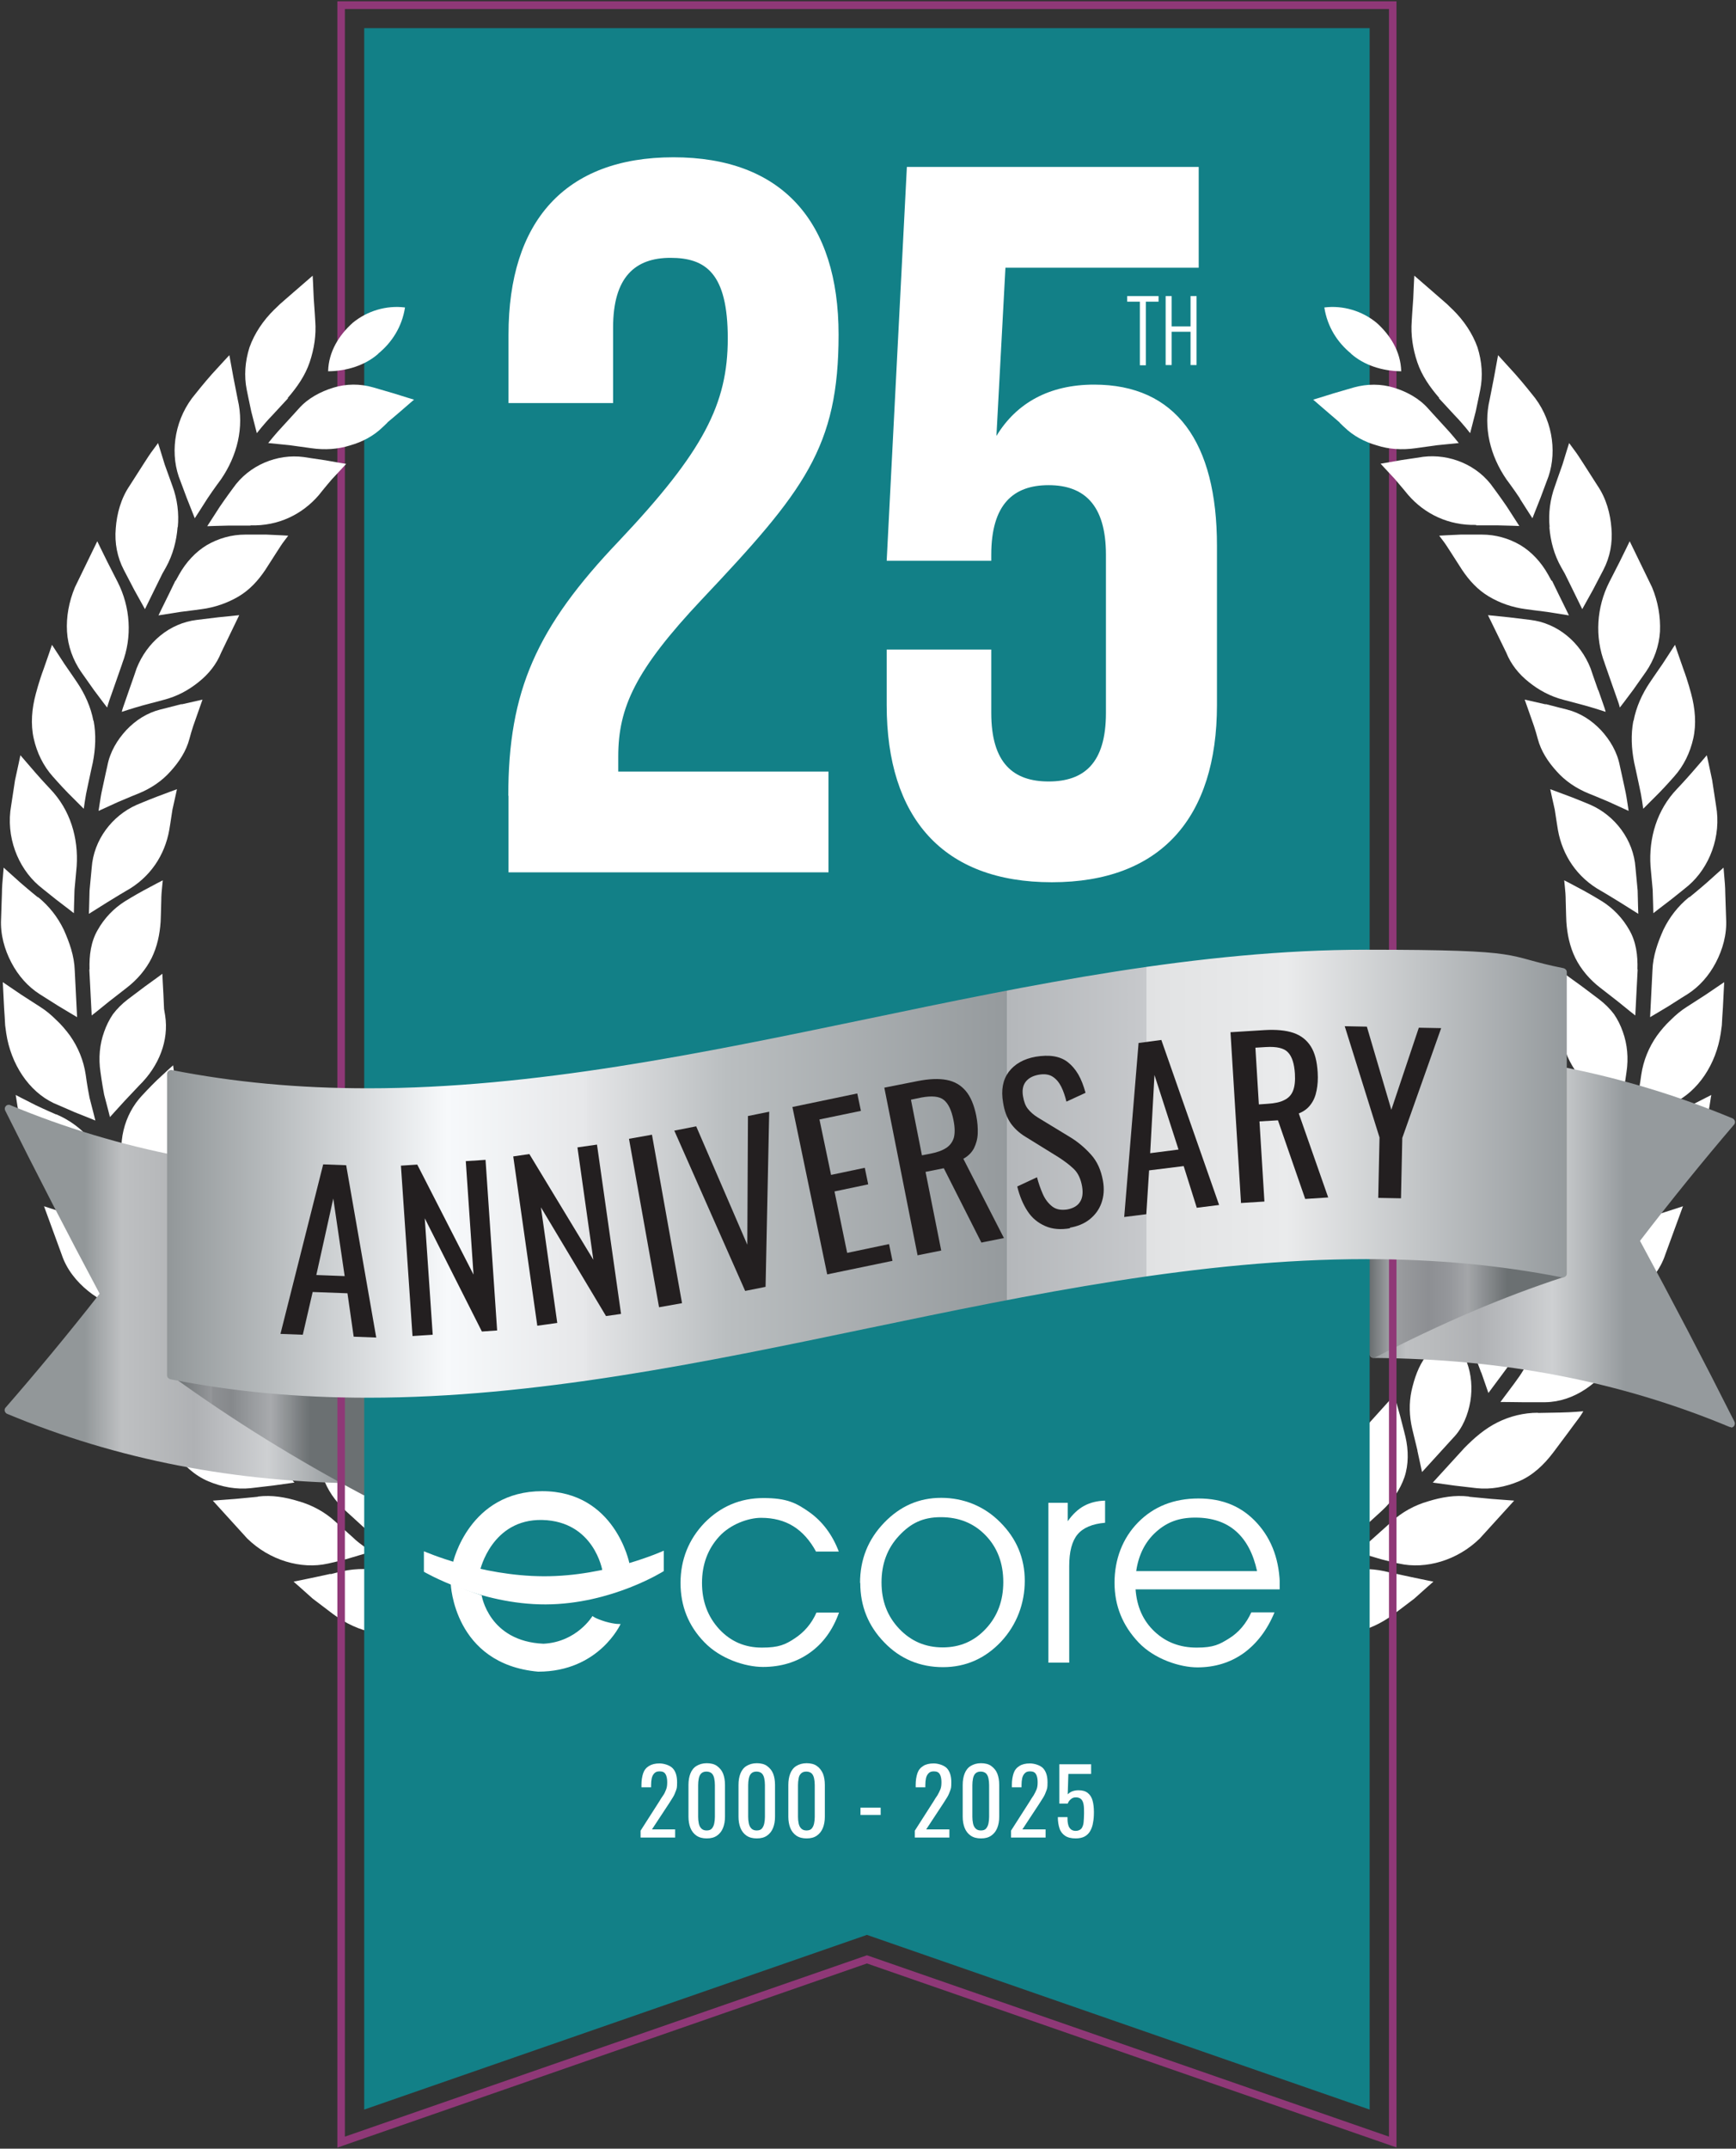 <svg viewBox="0 0 808.4 1000" xmlns="http://www.w3.org/2000/svg" xmlns:xlink="http://www.w3.org/1999/xlink"><rect x="0" y="0" width="808.4" height="1000" fill="#333333" stroke="none"/><linearGradient id="a"><stop offset="0" stop-color="#929799"/><stop offset=".1" stop-color="#bec0c2"/><stop offset=".2" stop-color="#b7b9bb"/><stop offset=".3" stop-color="#afb1b4"/><stop offset=".4" stop-color="#bec0c3"/><stop offset=".5" stop-color="#ced0d2"/><stop offset=".7" stop-color="#959a9d"/></linearGradient><linearGradient id="b" gradientTransform="matrix(1 0 0 -1 0 1002)" gradientUnits="userSpaceOnUse" x1="39.4" x2="209.5" xlink:href="#a" y1="399.7" y2="399.7"/><linearGradient id="c" gradientTransform="matrix(1 0 0 -1 0 1002)" gradientUnits="userSpaceOnUse" x1="637.8" x2="807.9" xlink:href="#a" y1="425.9" y2="425.9"/><linearGradient id="d" gradientTransform="matrix(1 0 0 -1 0 1002)" gradientUnits="userSpaceOnUse" x1="637.8" x2="729.2" y1="394.8" y2="394.8"><stop offset="0" stop-color="#696e70"/><stop offset=".1" stop-color="#9ea0a3"/><stop offset=".2" stop-color="#95979a"/><stop offset=".3" stop-color="#8d8f93"/><stop offset=".4" stop-color="#94969a"/><stop offset=".5" stop-color="#a4a6a9"/><stop offset=".7" stop-color="#6b7072"/></linearGradient><linearGradient id="e" gradientTransform="matrix(1 0 0 -1 0 1002)" gradientUnits="userSpaceOnUse" x1="80.4" x2="171.7" y1="335.1" y2="335.1"><stop offset="0" stop-color="#696e70"/><stop offset=".2" stop-color="#95979a"/><stop offset=".2" stop-color="#8e9093"/><stop offset=".3" stop-color="#86898c"/><stop offset=".4" stop-color="#989b9e"/><stop offset=".5" stop-color="#a8aaad"/><stop offset=".7" stop-color="#6b7072"/></linearGradient><linearGradient id="f" gradientTransform="matrix(1 0 0 -1 0 1002)" gradientUnits="userSpaceOnUse" x1="77.9" x2="729.5" y1="455.7" y2="455.7"><stop offset="0" stop-color="#929799"/><stop offset=".2" stop-color="#f7f9fb"/><stop offset=".3" stop-color="#e6e7e9"/><stop offset=".3" stop-color="#e4e5e7"/><stop offset=".4" stop-color="#babec0"/><stop offset=".6" stop-color="#959a9d"/><stop offset=".6" stop-color="#b4b7ba"/><stop offset=".7" stop-color="#c7c9cc"/><stop offset=".7" stop-color="#d1d3d5"/><stop offset=".7" stop-color="#e1e2e3"/><stop offset=".8" stop-color="#eaebec"/><stop offset="1" stop-color="#959a9d"/></linearGradient><clipPath id="g"><path d="m197.4 694h398.5v83.8h-398.5z"/></clipPath><clipPath id="h"><path d="m197.4 694h398.5v83.8h-398.5z"/></clipPath><g fill="#fff"><path d="m41.7 414.5c.5-5.3 1-10.6 1-10.6.9-13.1 9.6-24.3 20.9-29.3 0 0 4.7-2 9.4-3.8s9.4-3.5 9.4-3.5-1 4.7-2.1 9.5c-.7 4.8-1.5 9.6-1.5 9.6-2.1 11.6-8.8 22-20.2 28.3 0 0-4.3 2.5-8.6 5.2s-8.6 5.4-8.6 5.4.2-5.3.3-10.7z"/><path d="m41.7 451.2c-.2-6.5.6-12.9 3.8-18.4 3.1-5.5 7.5-10.1 12.8-13.4 0 0 4.2-2.6 8.6-5s8.9-4.7 8.9-4.7-.1 1.2-.3 3-.4 4.2-.4 6.6c-.1 4.9-.3 9.7-.3 9.7-.4 5.9-1.6 11.6-4.2 16.9-2.6 5.2-6.6 10-11.7 13.9 0 0-4 3.1-8.1 6.3-4 3.3-8.1 6.5-8.1 6.5l-1.1-21.4z"/><path d="m48.5 509.5c-1-5.2-1.7-10.5-1.7-10.5-1-6.5-.4-13 1.7-18.8 1-2.9 2.4-5.7 4.1-8.2 1.9-2.5 4.2-4.8 6.8-6.8 0 0 4.1-3.1 8.1-6.1 4.1-2.9 8.1-5.9 8.1-5.9s.2 4.8.5 9.7c.1 2.4.2 4.8.3 6.7.3 1.8.5 3 .5 3 1.8 11.6-2.8 23.5-12.1 32.6 0 0-3.4 3.6-6.8 7.2-3.4 3.7-6.8 7.5-6.8 7.5s-1.3-5.2-2.7-10.4z"/><path d="m82.7 245.3c-.5 6.5-2.2 12.9-5.4 18.7 0 0-.7 1.2-1.7 3-.9 1.8-2.1 4.3-3.3 6.7-2.4 4.9-4.8 9.8-4.8 9.8s-2.5-4.5-5-9c-2.4-4.6-4.8-9.2-4.8-9.2-3.1-5.9-4.4-12.6-3.8-19.4.5-6.8 2.4-13.9 6.5-19.9 0 0 3.2-5 6.4-10 1.6-2.5 3.2-5 4.6-6.8 1.3-1.8 2.2-3 2.2-3s1.6 5 3.1 10c1.8 5 3.6 10 3.6 10 2.3 6.2 3.1 12.8 2.5 19.1z"/><path d="m57 308.6-3.6 10.3c-.9 2.6-1.8 5.1-2.5 7.1s-1 3.3-1 3.3-3.2-4.1-6.2-8.2c-3-4.2-6-8.5-6-8.5-3.7-5.4-6.1-11.9-6.5-18.7s.9-13.9 3.7-20.6l10.4-21.4s2.3 4.8 4.7 9.6c2.4 4.7 4.8 9.4 4.8 9.4 5.9 11.6 6.9 25.5 2.1 37.9z"/><path d="m43.6 335.5c1.2 6.4.9 12.9-.4 19.5 0 0-1.2 5.3-2.3 10.6-.6 2.6-1.1 5.3-1.4 7.4-.3 2-.5 3.4-.5 3.4l-7.4-7.4c-3.6-3.7-7-7.6-7-7.6-4.4-4.9-7.4-11-8.9-17.7s-.9-13.9 1-20.9c0 0 1.5-5.8 3.6-11.4 2-5.6 3.9-11.3 3.9-11.3s2.9 4.4 5.8 8.9c3 4.3 5.9 8.6 5.9 8.6 3.6 5.3 6.4 11.5 7.6 17.9z"/><path d="m23.4 367.2c9.3 9.7 13.2 22.8 12.3 36l-1 10.9c-.2 5.5-.3 10.9-.3 10.9s-4.1-3.2-8.2-6.3c-4.1-3.2-8.2-6.6-8.2-6.6-9.7-8.4-15.4-22.8-12.8-37.2 0 0 .9-5.9 1.8-11.8 1.3-5.8 2.5-11.6 2.5-11.6l6.9 8c3.4 3.9 7 7.7 7 7.7z"/><path d="m17.7 417.5c5.2 4.2 9.2 9.4 12 15.2 2.6 5.8 4.9 12.2 5.1 18.9l1.1 21.8s-4.3-2.6-8.7-5.2c-4.4-2.8-8.7-5.5-8.7-5.5-5.5-3.5-10-8.6-13.2-14.7s-5.2-13.1-4.8-20.4c0 0 .2-5.9.4-11.9 0-3 .3-5.9.5-8.2.2-2.2.3-3.7.3-3.7s3.9 3.5 7.8 7c3.9 3.4 8.1 6.8 8.1 6.8z"/><path d="m18.7 468.6c2.7 1.7 5.2 3.8 7.4 6 2.4 2.2 4.6 4.8 6.5 7.4 3.8 5.4 6.3 11.5 7.3 18.1 0 0 .7 5.4 1.8 10.8 1.4 5.3 2.7 10.6 2.7 10.6s-4.8-2-9.7-3.9c-4.9-2.1-9.7-4.2-9.7-4.2-11.6-5.5-19.9-18.1-22.1-32.5 0 0-.2-1.5-.5-3.7-.1-2.2-.3-5.2-.5-8.2-.3-5.9-.6-11.9-.6-11.9s4.4 3 8.7 5.9c4.4 2.8 8.7 5.6 8.7 5.6z"/><path d="m26.2 518.6c12.4 5.3 21.2 15.8 25 28.5l7.5 20.5s-5-1.3-9.9-2.7c-5-1.5-10-2.9-10-2.9-6.2-2-12.4-5.5-16.9-10.6-4.3-5.1-7.6-11.6-9.4-18.6 0 0-1.5-5.8-2.9-11.5-.8-2.9-1.4-5.8-1.7-8s-.6-3.7-.6-3.7 4.6 2.4 9.2 4.7c4.8 2.3 9.7 4.4 9.7 4.4z"/><path d="m40.8 567.7c6.3 1.9 12 5.1 16.7 9.5 4.7 4.3 9.3 9.3 12 15.4 0 0 2.4 4.9 4.7 9.8 1.2 2.5 2.4 4.9 3.2 6.8.9 1.8 1.7 3 1.7 3s-5.2-.5-10.2-1.3c-5.1-.8-10.1-1.7-10.1-1.7-6.4-1.1-12.5-4.1-17.8-8.4s-10-10-12.3-17l-8.2-22.4s5.1 1.7 10.1 3.3c5 1.5 10.1 3.1 10.1 3.1z"/><path d="m670.1 185.4s3.7 4 7.4 8c3.8 3.9 7.1 8.2 7.1 8.2s1.3-5.1 2.6-10.1c1.1-5.1 2.1-10.1 2.1-10.1 1.3-6.4.8-13.2-1.3-19.8-2.3-6.4-6.3-12.4-11.5-17.5 0 0-1.1-1-2.7-2.6-1.7-1.5-3.9-3.4-6.2-5.4-4.5-3.9-9-7.8-9-7.8s-.3 5.3-.5 10.6c-.4 5.2-.7 10.5-.7 10.5-.5 6.5.5 13 2.6 19.2s5.8 11.5 10.2 16.6z"/><path d="m707.7 232c2.9 4.6 5.9 9.2 5.9 9.2s1.9-4.8 3.8-9.6c1.8-4.9 3.7-9.9 3.7-9.9 4.1-12.2 1.6-27.4-7.9-38.5 0 0-3.7-4.7-7.6-9.1-4-4.4-8-8.8-8-8.8l-1.9 10.4c-1 5.1-2 10.2-2 10.2-3.1 13.1.3 26.3 7.8 37.2 0 0 3.3 4.4 6.3 8.9z"/><path d="m721.5 245.3c.5 6.5 2.2 12.9 5.5 18.7 0 0 .7 1.2 1.7 3 .9 1.8 2.1 4.3 3.3 6.7 2.4 4.9 4.8 9.8 4.8 9.8s2.5-4.5 5-9c2.4-4.6 4.8-9.2 4.8-9.2 3.1-5.9 4.4-12.6 3.8-19.4-.5-6.8-2.4-13.9-6.5-19.9 0 0-3.2-5-6.4-10-1.6-2.5-3.2-5-4.6-6.8-1.3-1.8-2.2-3-2.2-3s-1.6 5-3.1 10c-1.8 5-3.5 10-3.5 10-2.3 6.2-3.1 12.8-2.5 19.1z"/><path d="m747.2 308.6s1.8 5.1 3.6 10.3c.9 2.6 1.8 5.1 2.5 7.1.7 1.9 1 3.3 1 3.3s3.2-4.1 6.2-8.2c3-4.2 6-8.5 6-8.5 3.7-5.4 6.1-11.9 6.5-18.7.3-6.8-.9-13.9-3.7-20.6l-10.4-21.4s-2.3 4.8-4.7 9.6c-2.4 4.7-4.8 9.4-4.8 9.4-5.9 11.6-6.9 25.5-2.1 37.9z"/><path d="m760.6 335.5c-1.2 6.4-.9 12.9.4 19.5 0 0 1.2 5.3 2.3 10.6.6 2.6 1.1 5.3 1.4 7.4.3 2 .5 3.4.5 3.4l7.4-7.4c3.6-3.7 7-7.6 7-7.6 4.4-4.9 7.4-11 8.9-17.7s.9-13.9-1-20.9c0 0-1.5-5.8-3.6-11.4-2-5.6-3.9-11.3-3.9-11.3s-2.9 4.4-5.8 8.9c-3 4.3-5.9 8.6-5.9 8.6-3.6 5.3-6.4 11.5-7.6 17.9z"/><path d="m780.9 367.2c-9.3 9.7-13.2 22.8-12.3 36 0 0 .5 5.4 1 10.9.2 5.5.3 10.9.3 10.9s4.1-3.2 8.2-6.3c4.1-3.2 8.2-6.6 8.2-6.6 9.7-8.4 15.4-22.8 12.8-37.2 0 0-.9-5.9-1.8-11.8-1.2-5.8-2.5-11.6-2.5-11.6s-3.4 4-6.9 8c-3.4 3.9-7 7.7-7 7.7z"/><path d="m786.6 417.5c-5.2 4.2-9.2 9.4-12 15.2-2.6 5.8-4.9 12.2-5.1 18.9l-1.1 21.8s4.3-2.6 8.7-5.2c4.3-2.8 8.7-5.5 8.7-5.5 5.5-3.5 10-8.6 13.2-14.7s5.2-13.1 4.8-20.4c0 0-.2-5.9-.4-11.9 0-3-.3-5.9-.5-8.2-.2-2.2-.3-3.7-.3-3.7s-3.9 3.5-7.8 7c-3.9 3.4-8.1 6.8-8.1 6.8z"/><path d="m785.5 468.6c-2.7 1.7-5.2 3.8-7.4 6-2.4 2.2-4.6 4.8-6.5 7.4-3.8 5.4-6.3 11.5-7.3 18.1 0 0-.7 5.4-1.8 10.8-1.4 5.3-2.7 10.6-2.7 10.6s4.8-2 9.7-3.9c4.9-2.1 9.7-4.2 9.7-4.2 11.6-5.5 19.9-18.1 22.1-32.5 0 0 .2-1.5.5-3.7.1-2.2.3-5.2.5-8.2l.6-11.9s-4.4 3-8.7 5.9c-4.3 2.8-8.7 5.6-8.7 5.6z"/><path d="m778 518.6c-12.4 5.3-21.2 15.8-25 28.5l-7.5 20.5s5-1.3 9.9-2.7c5-1.5 10-2.9 10-2.9 6.2-2 12.3-5.5 16.8-10.6 4.3-5.1 7.6-11.6 9.5-18.6 0 0 1.5-5.8 2.9-11.5.8-2.9 1.4-5.8 1.7-8s.6-3.7.6-3.7l-9.2 4.7c-4.8 2.3-9.7 4.4-9.7 4.4z"/><path d="m763.4 567.7c-6.3 1.9-12 5.1-16.7 9.5-4.7 4.3-9.3 9.3-12 15.4 0 0-2.4 4.9-4.7 9.8-1.2 2.5-2.4 4.9-3.2 6.8-.9 1.8-1.7 3-1.7 3s5.2-.5 10.2-1.3c5.1-.8 10.1-1.7 10.1-1.7 6.4-1.1 12.5-4.1 17.8-8.4s10-10 12.3-17l8.2-22.4s-5.1 1.7-10.2 3.3c-5 1.5-10.1 3.1-10.1 3.1z"/><path d="m743.1 614c-6.2 1.2-12.7 3.4-18.2 6.9s-10.2 8.2-13.7 13.8c0 0-.7 1.2-1.8 2.9-1 1.8-2.6 4-4.2 6.2-3.3 4.4-6.5 8.7-6.5 8.7s5.2 0 10.4.1h10.5c13.3-.2 25.4-8.8 33.1-21.3 0 0 3.3-5 5.7-10.5 2.6-5.4 5.2-10.7 5.2-10.7s-5.2 1-10.3 2c-5.1.9-10.2 1.8-10.2 1.8z"/><path d="m716.2 657.5c-6.6 0-13.1 1.6-18.9 4.5s-10.7 7.1-15.4 11.9l-14.7 16.1 10.1 1.4c5.2.6 10.3 1.2 10.3 1.2 6.5.7 13.3-.5 19.7-3.2s11.6-7.6 16-13.4c0 0 3.6-4.8 7.1-9.5 1.8-2.4 3.5-4.8 4.9-6.6 1.3-1.8 2-3.1 2-3.1s-5.1.5-10.6.6c-5.3.1-10.6.2-10.6.2z"/><path d="m684.1 696.5c-6.6-.8-12.8.3-19 2.2-6.3 1.8-12.2 5-17.1 9.5 0 0-4 3.7-8.1 7.3-2 1.9-4.2 3.5-5.8 4.7s-2.7 2-2.7 2 5 1.5 10.1 3c2.6.8 5 1.3 6.9 1.8s3.1.7 3.1.7c12.5 2.8 27.2-1.5 37.6-11.7l16-17.6s-5.3-.4-10.6-.8c-5.2-.5-10.4-1-10.4-1z"/><path d="m650.2 732.6c-1.9-.5-3.2-.8-3.2-.8-13-3.5-26.7-1.1-37.3 6.8l-18.6 11.3s4.7 2 9.5 4.1c4.8 2 9.7 3.9 9.7 3.9 12.6 5.3 27.1 2.1 38.8-6.7 0 0 4.8-3.6 9.5-7.2 4.4-4 8.9-7.9 8.9-7.9s-5.1-1-10.2-2.1c-2.5-.5-5-1.1-6.9-1.5z"/><path d="m605.7 760.8c-12.4-5-25.7-3.5-37.9 1.8l-19.6 9.5s4.4 2.5 8.8 5.1c4.5 2.5 9 5 9 5 5.7 3.1 12.4 4.6 19.3 4.5 3.4 0 7-.5 10.4-1.4 3.3-1.1 6.6-2.6 9.7-4.5l20.3-12.4s-5-1.8-10.1-3.7c-4.9-1.9-9.8-3.8-9.8-3.8z"/><path d="m560.5 784.8c-2.8-1.6-5.8-2.8-8.9-3.6-3.1-1-6.4-1.8-9.6-2.1-6.5-.7-13.1 0-19.3 2.3 0 0-1.3.5-3.2 1.2-1.9.6-4.4 1.8-7.1 2.4-5.3 1.4-10.5 2.7-10.5 2.7s4 3.3 8.1 6.6c4.2 3.3 8.4 6.5 8.4 6.5 10.5 7.6 25.4 8.8 39.2 3.8 0 0 1.4-.5 3.5-1.3 2-1 4.7-2.2 7.4-3.5 5.4-2.6 10.7-5.2 10.7-5.2s-4.7-2.4-9.4-4.8c-4.6-2.5-9.2-4.9-9.2-4.9z"/><path d="m513.1 802.3c-10.6-8.3-24-10.9-37-8.2l-21.5 3.3s3.6 3.7 7.1 7.4c3.7 3.7 7.4 7.4 7.4 7.4 4.7 4.6 10.8 8.1 17.4 9.7 6.6 1.3 13.8 1.1 20.9-.7 0 0 5.8-1.5 11.5-3s5.8-1.5 7.8-2.3c2.1-.8 3.5-1.3 3.5-1.3s-4.3-2.9-8.6-5.8c-4.3-3.2-8.5-6.5-8.5-6.5z"/><path d="m463 813.1c-4.7-4.6-10.3-8.1-16.3-10.1-6-1.9-12.6-3.7-19.3-3.2l-21.8 1.1s3 4 6.1 8.1c3.2 4 6.3 8.1 6.3 8.1 4.1 5.1 9.6 9 16 11.6s13.6 3.9 20.8 2.6l23.5-3.6s-3.9-3.7-7.8-7.3c-3.8-3.7-7.5-7.3-7.5-7.3z"/><path d="m81.8 270.3c1-1.8 1.6-2.9 1.6-2.9 3.2-5.7 7.6-10.5 12.9-13.7 5.5-3.2 11.6-4.9 17.9-4.9h9.9c5 .2 10.1.5 10.1.5s-.7 1-1.8 2.4-2.4 3.5-3.7 5.5c-2.6 4.1-5.2 8.1-5.2 8.1-3.3 4.9-7.2 9.2-12.4 12.3-5.1 3-11 5.1-17.2 5.9 0 0-5 .7-10 1.3l-10.1 1.6s2.3-4.8 4.7-9.6c1.2-2.4 2.3-4.8 3.2-6.6z"/><path d="m60.1 321.2c1.8-5 3.5-10.1 3.5-10.1 4.8-12.2 15.4-21.1 28.1-22.6 0 0 5-.6 9.9-1.2 4.9-.5 9.8-1 9.8-1l-8.4 17.4c-2.2 5.5-5.9 10.1-10.6 13.8-4.6 3.7-9.9 6.6-16.1 8.2 0 0-4.9 1.3-9.8 2.6-5 1.4-9.8 3-9.8 3s.3-1.3 1-3.2 1.5-4.4 2.4-6.9z"/><path d="m84.6 327.8c4.8-1.1 9.7-2.2 9.7-2.2s-1.6 4.6-3.2 9.1c-1.7 4.5-2.9 9.2-2.9 9.2-1.5 5.7-4.8 10.7-8.8 15.1-3.9 4.4-9 7.9-14.9 10.3 0 0-4.8 1.9-9.4 3.9-4.6 2.1-9.2 4.2-9.2 4.2s.2-1.3.5-3.3.7-4.6 1.3-7.2c1.1-5.2 2.3-10.5 2.3-10.5 1.2-6.4 4.6-12.1 8.9-16.7 4.3-4.5 9.5-7.9 15.8-9.5 0 0 4.9-1.2 9.8-2.5z"/><path d="m65.3 565.1-7.3-20.1c-3.7-12.6-.3-26.2 8.2-35.2 0 0 3.3-3.6 6.9-7.1 3.7-3.5 7.5-6.9 7.5-6.9s.2 1.2.4 3 .7 4.2 1.4 6.5c1.2 4.7 2.4 9.4 2.4 9.4 1.5 5.7 1.3 11.7-.2 17.5-1.4 5.8-3.5 11.3-7.4 16.3 0 0-3 4.1-6 8.1-2.9 4.2-5.9 8.4-5.9 8.4z"/><path d="m85.3 608.7s-.8-1.1-1.6-2.9c-.9-1.8-2-4.2-3.2-6.6-2.3-4.8-4.6-9.6-4.6-9.6-2.7-5.9-4.4-12.2-3.6-18.5s3.1-12.3 6.9-17.4c0 0 3-4 6-8 3.1-3.9 6.1-7.7 6.1-7.7l6.7 18.2c1.8 5.7 3 11.3 2.6 17.2-.4 5.8-2.2 11.8-5.4 17.3 0 0-2.5 4.5-5 9-2.6 4.6-4.7 9.1-4.7 9.1z"/><path d="m114.4 638.8c-1.7 4.8-3.3 9.5-3.3 9.5s-3.2-4.3-6.4-8.6c-1.6-2.1-3.2-4.3-4.2-6s-1.7-2.9-1.7-2.9c-3.4-5.6-5.3-11.8-5.7-18s.8-12.2 4.1-17.9c0 0 2.6-4.4 5.1-8.8 2.6-4.3 5.2-8.6 5.2-8.6s8.3 17.5 8.8 17.2c6.3 10 6.2 23 1.7 34.7 0 0-1.8 4.7-3.5 9.3z"/><path d="m144.2 675c-1.1 5-2.2 10.1-2.2 10.1l-14.4-15.8c-4.6-4.7-7.1-10.9-8.1-17.1s-.5-12.5 1.7-18.4c0 0 1.8-4.6 3.6-9.2 1.7-4.5 3.9-9.1 3.9-9.1s.6 1.1 1.6 2.5c1.1 1.5 2.6 3.4 4 5.3 2.9 3.9 5.8 7.8 5.8 7.8 3.6 4.7 5.5 10.5 6.8 16.2 1.2 5.7 1.1 11.8-.4 18 0 0-1.2 4.9-2.4 9.9z"/><path d="m155.1 649.4 13 14.4c8.5 8.2 12.5 20 10.8 33 0 0-.2 1.3-.4 3.2s-.6 4.5-.7 6.9c-.3 5-.6 10-.6 10s-1.1-.8-2.7-2-3.8-2.8-5.7-4.6c-3.9-3.6-7.9-7.2-7.9-7.2-4.8-4.4-8.5-9.8-10.5-15.6-1.9-5.9-1.9-12.6-.5-18.7 0 0 1.2-4.9 2.5-9.8 1.3-4.8 2.7-9.5 2.7-9.5z"/><path d="m183.1 700.1s.1-1.2.3-3.1.6-4.4.9-7c.8-5 1.5-10 1.5-10l7.2 6.5 7.8 5.8c9.5 7 14.5 19.1 15.1 31.3 0 0 .2 5 .4 10 .3 5.1.6 10.2.6 10.2l-18.3-11.1c-10.5-7.9-16.6-20.3-15.4-32.6z"/><path d="m239.6 756.3c-12.1-5.2-19.2-17.8-19.6-30.2 0 0-.1-5-.2-10 0-4.9 0-9.8 0-9.8l16.6 10c2.5 1.5 4.8 3.4 6.9 5.5 2.1 2 4.1 4.1 5.7 6.5 3.3 4.8 5.6 10.6 6.5 16.9 0 0 .8 5 1.6 10.1.9 5.1 1.8 10.2 1.8 10.2l-19.3-9.3z"/><path d="m301 771.5 3.3 9.5s-5.2-1.3-10.4-2.7c-2.6-.6-5-1.8-7-2.4-1.9-.7-3.1-1.2-3.1-1.2-6.1-2.2-11.6-5.9-15.7-10.5-2.1-2.3-3.8-4.8-5.2-7.6-1.3-2.9-2.2-6-2.7-9.2 0 0-.7-5-1.5-10-.6-5-1.2-9.9-1.2-9.9s4.4 2.1 8.7 4.2c2.2 1.1 4.4 2.1 6 2.9 1.7.6 2.8 1 2.8 1 11.1 4 19.2 13.9 22.8 26.2 0 0 1.5 4.7 3 9.4z"/><path d="m346.2 781.2c2.2 4.6 4.5 9.2 4.5 9.2l-21.1-3.2c-12.8-2.7-23.1-12.3-26.9-24l-2.9-9.4c-1.2-4.9-2.5-9.9-2.5-9.9s1.1.4 2.8 1c1.7.7 4 1.3 6.4 1.9 4.7 1.2 9.4 2.4 9.4 2.4 5.7 1.5 10.9 4.5 15.3 8.6 4.4 3.9 8.2 8.5 10.8 14.3 0 0 2.1 4.6 4.2 9.2z"/><path d="m359.2 787.2c-5.2-3.7-9.3-8.6-12-14.4 0 0-2-4.6-4.1-9.1-1.9-4.5-3.8-9.1-3.8-9.1l19.1 2.9c5.8 1.2 11.4 2.9 16.3 6 4.9 3.2 9.3 7.6 12.6 13.1 0 0 2.7 4.3 5.4 8.7 2.8 4.3 5.7 8.7 5.7 8.7l-21.4-1.1c-6.5-.5-12.8-1.9-17.9-5.7z"/><path d="m722.5 270.3c-1-1.8-1.6-2.9-1.6-2.9-3.2-5.7-7.6-10.5-12.9-13.7-5.5-3.2-11.6-4.9-17.9-4.9 0 0-5 0-9.9 0-5 .2-10 .5-10 .5s.7 1 1.8 2.4 2.4 3.5 3.7 5.5c2.6 4.1 5.2 8.1 5.2 8.1 3.3 4.9 7.2 9.2 12.4 12.3s11 5.1 17.2 5.9c0 0 5 .7 10 1.3 5.1.8 10.1 1.6 10.1 1.6s-2.3-4.8-4.7-9.6c-1.2-2.4-2.3-4.8-3.2-6.6z"/><path d="m744.2 321.2c-1.8-5-3.5-10.1-3.5-10.1-4.8-12.2-15.4-21.1-28.1-22.6 0 0-5-.6-9.9-1.2-4.9-.5-9.8-1-9.8-1l8.5 17.4c2.2 5.5 5.9 10.1 10.6 13.8 4.6 3.7 9.9 6.6 16.1 8.2 0 0 4.9 1.3 9.8 2.6 5 1.4 9.8 3 9.8 3s-.3-1.3-1-3.2-1.5-4.4-2.4-6.9z"/><path d="m719.7 327.8c-4.8-1.1-9.7-2.2-9.7-2.2s1.6 4.6 3.2 9.1c1.7 4.5 2.9 9.2 2.9 9.2 1.5 5.7 4.8 10.7 8.8 15.1 3.9 4.4 9 7.9 14.9 10.3 0 0 4.8 1.9 9.4 3.9 4.6 2.1 9.2 4.2 9.2 4.2s-.2-1.3-.5-3.3-.7-4.6-1.3-7.2c-1.1-5.2-2.3-10.5-2.3-10.5-1.2-6.4-4.6-12.1-8.9-16.7-4.3-4.5-9.5-7.9-15.8-9.5 0 0-4.9-1.2-9.8-2.5z"/><path d="m762.6 414.5c-.5-5.3-1-10.6-1-10.6-.9-13.1-9.6-24.3-20.9-29.3 0 0-4.7-2-9.4-3.8l-9.4-3.5s1 4.7 2.1 9.5c.7 4.8 1.5 9.6 1.5 9.6 2.1 11.6 8.8 22 20.2 28.3 0 0 4.3 2.5 8.6 5.2s8.6 5.4 8.6 5.4-.2-5.3-.3-10.7z"/><path d="m762.5 451.2c.2-6.5-.6-12.9-3.8-18.4-3.1-5.5-7.5-10.1-12.8-13.4 0 0-4.2-2.6-8.6-5s-8.9-4.7-8.9-4.7.1 1.2.3 3 .4 4.2.4 6.6c.1 4.9.3 9.7.3 9.7.4 5.9 1.6 11.6 4.2 16.9 2.6 5.2 6.6 10 11.7 13.9l8.1 6.3c4 3.3 8.1 6.5 8.1 6.5l1.1-21.4z"/><path d="m755.7 509.5c1-5.2 1.7-10.5 1.7-10.5 1-6.5.4-13-1.7-18.8-1-2.9-2.4-5.7-4.1-8.2-1.9-2.5-4.2-4.8-6.8-6.8 0 0-4.1-3.1-8.1-6.1-4.1-2.9-8.1-5.9-8.1-5.9s-.2 4.8-.5 9.7c-.1 2.4-.2 4.8-.3 6.7-.3 1.8-.5 3-.5 3-1.8 11.6 2.8 23.5 12.1 32.6 0 0 3.4 3.6 6.8 7.2 3.4 3.7 6.8 7.5 6.8 7.5s1.3-5.2 2.7-10.4z"/><path d="m739 565.1 7.3-20.1c3.7-12.6.3-26.2-8.2-35.2 0 0-3.3-3.6-6.9-7.1-3.7-3.5-7.5-6.9-7.5-6.9s-.2 1.2-.4 3-.7 4.2-1.4 6.5c-1.2 4.7-2.4 9.4-2.4 9.4-1.5 5.7-1.3 11.7.2 17.5 1.4 5.8 3.5 11.3 7.4 16.3 0 0 3 4.1 6 8.1 2.9 4.2 5.9 8.4 5.9 8.4z"/><path d="m719 608.7s.8-1.1 1.6-2.9c.9-1.8 2-4.2 3.2-6.6 2.3-4.8 4.6-9.6 4.6-9.6 2.7-5.9 4.4-12.2 3.6-18.5s-3.1-12.3-6.8-17.4c0 0-3-4-6-8-3-3.9-6.1-7.7-6.1-7.7l-6.7 18.2c-1.8 5.7-3 11.3-2.6 17.2.4 5.8 2.2 11.8 5.4 17.3 0 0 2.5 4.5 5 9 2.6 4.6 4.7 9.1 4.7 9.1z"/><path d="m689.8 638.8c1.7 4.8 3.3 9.5 3.3 9.5s3.2-4.3 6.4-8.6c1.6-2.1 3.2-4.3 4.2-6s1.7-2.9 1.7-2.9c3.4-5.6 5.3-11.8 5.7-18s-.8-12.2-4.1-17.9c0 0-2.5-4.4-5.1-8.8-2.6-4.3-5.2-8.6-5.2-8.6s-8.3 17.5-8.8 17.2c-6.3 10-6.2 23-1.7 34.7 0 0 1.8 4.7 3.5 9.3z"/><path d="m660 675c1.1 5 2.2 10.1 2.2 10.1l14.4-15.8c4.6-4.7 7-10.9 8.1-17.1 1-6.2.5-12.5-1.7-18.4l-3.6-9.2c-1.7-4.5-3.9-9.1-3.9-9.1s-.6 1.1-1.6 2.5c-1.1 1.5-2.5 3.4-4 5.3-2.9 3.9-5.8 7.8-5.8 7.8-3.6 4.7-5.5 10.5-6.8 16.2-1.2 5.7-1.1 11.8.4 18 0 0 1.2 4.9 2.4 9.9z"/><path d="m649.2 649.4-13 14.4c-8.5 8.2-12.5 20-10.8 33 0 0 .2 1.3.4 3.2s.6 4.5.7 6.9c.3 5 .7 10 .7 10s1.1-.8 2.7-2 3.8-2.8 5.7-4.6c4-3.6 7.9-7.2 7.9-7.2 4.8-4.4 8.5-9.8 10.5-15.6 2-5.9 1.9-12.6.5-18.7 0 0-1.2-4.9-2.5-9.8-1.3-4.8-2.7-9.5-2.7-9.5z"/><path d="m621.2 700.1s-.1-1.2-.3-3.1-.6-4.4-.9-7c-.8-5-1.5-10-1.5-10s-3.6 3.2-7.2 6.5l-7.8 5.8c-9.5 7-14.5 19.1-15 31.3 0 0-.2 5-.3 10-.3 5.1-.6 10.2-.6 10.2l18.3-11.1c10.5-7.9 16.6-20.3 15.4-32.6z"/><path d="m564.7 756.3c12.1-5.2 19.2-17.8 19.6-30.2 0 0 .1-5 .2-10 0-4.9 0-9.8 0-9.8l-16.6 10c-2.5 1.5-4.8 3.4-6.8 5.5-2.1 2-4.1 4.1-5.7 6.5-3.3 4.8-5.6 10.6-6.5 16.9 0 0-.8 5-1.6 10.1-.9 5.1-1.8 10.2-1.8 10.2l19.3-9.3z"/><path d="m503.3 771.5-3.3 9.5s5.2-1.3 10.4-2.7c2.6-.6 5.1-1.8 6.9-2.4 1.9-.7 3.1-1.2 3.1-1.2 6.1-2.2 11.6-5.9 15.7-10.5 2.1-2.3 3.8-4.8 5.2-7.6 1.3-2.9 2.2-6 2.7-9.2 0 0 .7-5 1.5-10 .6-5 1.2-9.9 1.2-9.9s-4.4 2.1-8.7 4.2c-2.2 1.1-4.3 2.1-6 2.9-1.7.6-2.8 1-2.8 1-11.1 4-19.2 13.9-22.8 26.2 0 0-1.5 4.7-3 9.4z"/><path d="m458.1 781.2c-2.2 4.6-4.5 9.2-4.5 9.2l21.1-3.2c12.8-2.7 23.1-12.3 26.9-24l2.9-9.4c1.2-4.9 2.5-9.9 2.5-9.9s-1.1.4-2.8 1c-1.7.7-4 1.3-6.4 1.9-4.7 1.2-9.4 2.4-9.4 2.4-5.7 1.5-10.9 4.5-15.3 8.6-4.4 3.9-8.2 8.5-10.8 14.3 0 0-2.1 4.6-4.2 9.2z"/><path d="m445 787.2c5.2-3.7 9.3-8.6 12-14.4 0 0 2-4.6 4.1-9.1 1.9-4.5 3.8-9.1 3.8-9.1l-19.1 2.9c-5.8 1.2-11.4 2.9-16.3 6-4.9 3.2-9.3 7.6-12.6 13.1 0 0-2.7 4.3-5.4 8.7-2.8 4.3-5.7 8.7-5.7 8.7l21.4-1.1c6.5-.5 12.8-1.9 17.9-5.7z"/><path d="m134.1 185.4s-3.7 4-7.4 8c-3.8 3.9-7.1 8.2-7.1 8.2s-1.3-5.1-2.6-10.1c-1.1-5.1-2.1-10.1-2.1-10.1-1.3-6.4-.8-13.2 1.3-19.8 2.3-6.4 6.3-12.4 11.5-17.5 0 0 1.1-1 2.7-2.6 1.7-1.5 3.9-3.4 6.2-5.4 4.5-3.9 9-7.8 9-7.8s.3 5.3.5 10.6c.4 5.2.7 10.5.7 10.5.5 6.5-.5 13-2.6 19.2s-5.8 11.5-10.2 16.6z"/><path d="m96.6 232c-2.9 4.6-5.9 9.2-5.9 9.2s-1.9-4.8-3.8-9.6c-1.8-4.9-3.7-9.9-3.7-9.9-4.1-12.2-1.6-27.4 7.9-38.5 0 0 3.7-4.7 7.6-9.1 4-4.4 8.1-8.8 8.1-8.8l1.9 10.4c1 5.1 2 10.2 2 10.2 3.1 13.1-.3 26.3-7.8 37.2 0 0-3.3 4.4-6.3 8.9z"/><path d="m61.1 614c6.2 1.2 12.7 3.4 18.2 6.9s10.2 8.2 13.7 13.8c0 0 .7 1.2 1.8 2.9 1 1.8 2.6 4 4.2 6.2 3.3 4.4 6.5 8.7 6.5 8.7s-5.2 0-10.4.1c-5.3 0-10.6 0-10.6 0-13.3-.2-25.4-8.8-33.1-21.3 0 0-3.3-5-5.7-10.5-2.6-5.4-5.2-10.7-5.2-10.7s5.2 1 10.3 2c5.1.9 10.2 1.8 10.2 1.8z"/><path d="m88.1 657.5c6.6 0 13.1 1.6 18.9 4.5s10.7 7.1 15.4 11.9l14.7 16.1s-5.1.7-10.1 1.4c-5.2.6-10.3 1.2-10.3 1.2-6.5.7-13.3-.5-19.7-3.2s-11.6-7.6-16-13.4c0 0-3.6-4.8-7.1-9.5-1.8-2.4-3.6-4.8-4.9-6.6s-2-3.1-2-3.1 5.1.5 10.6.6c5.3.1 10.6.2 10.6.2z"/><path d="m120.1 696.5c6.6-.8 12.8.3 19 2.2 6.3 1.8 12.2 5 17.1 9.5 0 0 4 3.7 8.1 7.3 1.9 1.9 4.2 3.5 5.8 4.7s2.7 2 2.7 2-5 1.5-10.1 3c-2.6.8-5 1.3-6.9 1.8-1.9.4-3.1.7-3.1.7-12.5 2.8-27.2-1.5-37.6-11.7l-16-17.6s5.3-.4 10.6-.8c5.2-.5 10.4-1 10.4-1z"/><path d="m154 732.6c1.9-.5 3.2-.8 3.2-.8 13-3.5 26.7-1.1 37.3 6.8l18.6 11.3s-4.7 2-9.5 4.1c-4.9 2-9.7 3.9-9.7 3.9-12.6 5.3-27.1 2.1-38.8-6.7 0 0-4.8-3.6-9.5-7.2-4.4-4-8.9-7.9-8.9-7.9s5.1-1 10.2-2.1c2.5-.5 5-1.1 6.9-1.5z"/><path d="m198.6 760.8c12.4-5 25.7-3.5 37.9 1.8l19.6 9.5s-4.4 2.5-8.8 5.1c-4.5 2.5-9 5-9 5-5.7 3.1-12.4 4.6-19.3 4.5-3.4 0-7-.5-10.4-1.4-3.3-1.1-6.6-2.6-9.7-4.5l-20.3-12.4s5-1.8 10.1-3.7c4.9-1.9 9.8-3.8 9.8-3.8z"/><path d="m243.7 784.8c2.8-1.6 5.8-2.8 8.9-3.6 3.1-1 6.4-1.8 9.6-2.1 6.5-.7 13.1 0 19.3 2.3 0 0 1.3.5 3.2 1.2 1.9.6 4.4 1.8 7.1 2.4 5.3 1.4 10.5 2.7 10.5 2.7s-4 3.3-8.1 6.6c-4.2 3.3-8.4 6.5-8.4 6.5-10.5 7.6-25.4 8.8-39.2 3.8 0 0-1.4-.5-3.5-1.3-2-1-4.7-2.2-7.4-3.5-5.4-2.6-10.7-5.2-10.7-5.2s4.7-2.4 9.4-4.8c4.6-2.5 9.1-4.9 9.1-4.9z"/><path d="m291.2 802.3c10.6-8.3 24-10.9 37-8.2l21.5 3.3s-3.6 3.7-7.1 7.4c-3.7 3.7-7.4 7.4-7.4 7.4-4.7 4.6-10.8 8.1-17.4 9.7-6.6 1.3-13.8 1.1-20.9-.7 0 0-5.8-1.5-11.5-3s-5.8-1.5-7.9-2.3-3.5-1.3-3.5-1.3 4.3-2.9 8.6-5.8c4.3-3.2 8.5-6.5 8.5-6.5z"/><path d="m341.2 813.1c4.7-4.6 10.3-8.1 16.3-10.1 6-1.9 12.6-3.7 19.3-3.2l21.8 1.1s-3 4-6.1 8.1c-3.2 4-6.3 8.1-6.3 8.1-4.1 5.1-9.6 9-16 11.6s-13.6 3.9-20.8 2.6l-23.5-3.6s3.9-3.7 7.8-7.3c3.8-3.7 7.5-7.3 7.5-7.3z"/></g><path d="m170.4 690.4c-61.1-.4-115.8-11-167.1-32.4-.5-.2-.9-.7-1.1-1.3-.1-.6 0-1.2.4-1.6 14.2-16.3 29-34.1 43.8-53-14.9-27.9-29.7-56.6-44-85.3-.3-.7-.2-1.5.3-2 .3-.4.8-.6 1.3-.6s.5 0 .7.1c50.9 21.2 105.1 31.7 165.8 32.1 1 0 1.8.8 1.8 1.8v140.3c0 .5-.2 1-.5 1.3s-.8.5-1.3.5z" fill="url(#b)"/><path d="m806.1 664.2c-.2 0-.5 0-.7-.1-50.9-21.2-105.2-31.7-165.8-32.1-1 0-1.8-.8-1.8-1.8v-140.3c0-.5.2-1 .5-1.3s.8-.5 1.3-.5c61.1.4 115.8 11 167.2 32.4.5.2.9.7 1.1 1.3.1.6 0 1.2-.4 1.6-14.2 16.6-29 34.8-43.8 54.1 14.9 27.5 29.7 55.8 44 84.2.3.7.2 1.5-.3 2.1-.4.4-.8.6-1.3.6z" fill="url(#c)"/><path d="m639.6 631.9c-.3 0-.7 0-.9-.3-.5-.3-.9-.9-.9-1.5v-45.9c0-.5.2-1 .5-1.3s.8-.5 1.3-.5c31.2.2 60 3 88.1 8.5.8.2 1.4.8 1.5 1.7 0 .8-.5 1.6-1.2 1.8-27.9 9.1-56.5 21.3-87.5 37.3-.3.1-.5.2-.8.2z" fill="url(#d)"/><path d="m169.9 695.9c-.3 0-.6 0-.9-.2-31.1-16.5-59.9-34.3-87.9-54.5-.7-.5-.9-1.4-.6-2.2.3-.7.9-1.1 1.7-1.1s.2 0 .3 0c27.9 5.5 56.4 8.2 87.4 8.4 1 0 1.8.8 1.8 1.8v45.9c0 .6-.3 1.2-.9 1.5-.3.2-.6.3-.9.3z" fill="url(#e)"/><path d="m637.8 981.8-234.1-81.3-234.1 81.3v-968.7h468.2z" fill="#128087"/><path d="m650.3 999.4-2.4-.8-244.2-84.8-246.6 85.7v-998.9h493.2zm-489.7-995.2v990.2l243.1-84.4.6.2 242.5 84.2v-990.2z" fill="#8f3877"/><path d="m171.4 650.5c-32.7 0-62.8-2.8-92.1-8.6-.8-.2-1.5-.9-1.5-1.8v-140.3c0-.5.2-1.1.7-1.4.3-.3.7-.4 1.2-.4s.2 0 .3 0c29 5.7 58.9 8.5 91.4 8.5 77.2 0 155.9-16.4 232-32.2 76.2-15.9 155.1-32.3 232.7-32.3s62.8 2.8 92 8.6c.8.2 1.5.9 1.5 1.8v140.3c0 .5-.2 1.1-.7 1.4-.3.3-.7.4-1.2.4s-.2 0-.3 0c-29-5.7-58.9-8.5-91.3-8.5-77.2 0-155.9 16.4-232 32.2-76.2 15.9-155.1 32.3-232.7 32.3z" fill="url(#f)"/><path d="m130.6 620.8 19.9-78.9 10.7.4 14 80.2-10.5-.4-2.9-20.2-16.2-.6-4.6 19.9zm16.7-27.4 13.2.5-5.3-36.1z" fill="#231f20"/><path d="m192.1 621.9-5.4-79.4 7.6-.5 26.2 51.2-3.6-52.8 9.2-.6 5.4 79.4-7.1.5-26.6-52.7 3.7 54.2-9.4.6z" fill="#231f20"/><path d="m250.2 617-11.2-78.8 7.5-1.1 29.8 49.2-7.4-52.3 9.1-1.3 11.2 78.8-7 1-30.3-50.6 7.6 53.8z" fill="#231f20"/><path d="m306.9 608.4-14-78.4 10.7-1.9 14 78.4z" fill="#231f20"/><path d="m347 600.8-33-74.6 10.2-2 23.8 55.1.3-59.9 9.9-2-1.7 81.5z" fill="#231f20"/><path d="m385.2 593.1-16.2-77.9 30.2-6.3 1.7 8.1-19.3 4 5.4 25.8 15.7-3.3 1.6 7.7-15.7 3.3 5.9 28.6 19.5-4.1 1.6 7.8z" fill="#231f20"/><path d="m427.3 584.3-15.5-78.1 15.7-3.1c5.2-1 9.6-1.2 13.3-.5s6.6 2.4 8.9 5.1 3.9 6.6 4.9 11.5c.6 3 .8 5.8.7 8.4s-.8 4.9-1.8 6.9c-1.1 2-2.7 3.6-4.9 4.8l18.9 36.9-10.5 2.1-17.5-34.6-8.5 1.7 7.3 36.6-10.9 2.2zm2-46.6 4.1-.8c3.1-.6 5.5-1.5 7.3-2.7s2.9-2.8 3.5-4.8c.5-2 .5-4.7-.2-8.1-.9-4.6-2.4-7.7-4.5-9.4s-5.6-2-10.5-1.1l-4.8 1 5.1 25.8z" fill="#231f20"/><path d="m498.5 571.6c-4.5.8-8.4.5-11.8-1s-6.1-3.7-8.2-6.9-3.7-7-4.8-11.5l9.2-4.3c.7 2.7 1.6 5.3 2.7 7.8s2.6 4.4 4.4 5.8 4.1 1.8 6.9 1.4c2.8-.5 4.9-1.7 6-3.5 1.2-1.8 1.5-4.2 1-7.2-.6-3.5-1.9-6.3-3.9-8.2s-4.4-3.7-7.2-5.5l-15.2-9.4c-3-1.8-5.3-4-7-6.4-1.7-2.5-2.9-5.7-3.5-9.6-1-5.8-.1-10.5 2.6-14.2 2.8-3.7 7-6.1 12.6-7.1 3.1-.5 5.9-.6 8.4-.2s4.7 1.3 6.5 2.7 3.5 3.3 4.9 5.7 2.5 5.3 3.4 8.6l-8.9 4.1c-.6-2.5-1.4-4.9-2.4-6.9s-2.3-3.6-4-4.7-3.9-1.4-6.6-.9-4.7 1.6-6 3.3-1.7 4-1.2 6.8c.4 2.4 1.1 4.3 2.2 5.7s2.6 2.8 4.7 4.1l15.3 9.3c3.4 2.1 6.5 4.7 9.4 7.9s4.7 7.2 5.6 12.2c.7 3.9.4 7.3-.7 10.4s-3 5.6-5.5 7.6-5.7 3.3-9.4 3.9z" fill="#231f20"/><path d="m523.5 566.5 6.7-81.1 10.6-1.4 26.9 76.8-10.4 1.3-6.1-19.4-16.1 2-1.3 20.4-10.3 1.3zm12.1-29.8 13.2-1.7-11.2-34.7z" fill="#231f20"/><path d="m577.9 559.9-4.9-79.5 16-1c5.3-.3 9.7.1 13.3 1.3 3.5 1.2 6.2 3.3 8.1 6.3s2.9 7 3.2 12.1c.2 3.1 0 5.9-.5 8.4-.5 2.6-1.4 4.8-2.8 6.6-1.3 1.8-3.2 3.2-5.5 4.1l13.7 39.1-10.7.7-12.7-36.6-8.6.5 2.3 37.3-11.1.7zm8.3-45.9 4.2-.3c3.1-.2 5.7-.7 7.6-1.7 1.9-.9 3.3-2.3 4.1-4.3s1.1-4.6.9-8c-.3-4.6-1.3-7.9-3.2-9.9-1.8-2-5.3-2.8-10.3-2.5l-4.9.3 1.6 26.3z" fill="#231f20"/><path d="m641.8 557.5.6-28.1-16.2-51.8 10.3.2 11.4 38.7 12.8-38.2 10.4.2-18.1 51.1-.6 28.1z" fill="#231f20"/><g clip-path="url(#g)"><g clip-path="url(#h)" fill="#fff"><path d="m211 727.1 5.8 2.6 6.8 1s5.4-23.8 28.9-23.3c24.2.6 28 23.5 28 23.5l7.1-1.2 5.5-2.1s-6.6-33.6-40.6-33.6-41.5 33-41.5 33"/><path d="m210 737.1 7.4 3 6.9 2.4s3.3 21.4 28.8 22.5c15.6-.8 22.8-12.9 22.8-12.9s1.1 1.1 6 2.6c4.9 1.4 7.1 1.1 7.1 1.1s-10 22.2-38.4 22.2c-39.3-3.5-40.7-40.8-40.7-40.8"/><path d="m197.4 722.1v9.4s26 15.3 56.7 15.2 55-15.5 55-15.5v-9.5s-26.3 12-55.9 11.9-55.7-11.6-55.7-11.6"/><path d="m380.1 722.3c-2.9-5.4-6.5-9.4-10.7-12s-9.2-3.9-15-3.9-14.2 2.9-19.5 8.7-8 13-8 21.6 2.7 15.7 8 21.5c5.4 5.8 12 8.6 19.9 8.6s10.9-1.4 15.3-4.3 7.8-6.8 10.1-12h10.5c-2.9 8.1-7.4 14.3-13.6 18.7s-13.5 6.6-21.8 6.6-19.9-3.8-27.3-11.5c-7.4-7.6-11.1-16.8-11.1-27.6s3.8-20.3 11.2-28c7.5-7.6 16.6-11.5 27.4-11.5s15.2 2.2 21.3 6.5 10.8 10.5 13.8 18.4h-10.5z"/><path d="m400.5 736.7c0-10.9 3.7-20.2 11.2-28s16.3-11.6 26.6-11.6 20 3.8 27.5 11.4c7.6 7.6 11.4 16.7 11.4 27.2s-3.7 20.5-11.1 28.4c-7.4 7.8-16.4 11.8-27 11.8s-19.9-3.8-27.3-11.5c-7.5-7.7-11.2-16.9-11.2-27.7m9.9-.2c0 8.6 2.7 15.7 8.2 21.5s12.2 8.7 20.3 8.7 14.7-2.9 20.1-8.7 8.1-13 8.1-21.7-2.7-16-8.2-21.7-12.4-8.5-20.9-8.5-14.1 2.9-19.5 8.7-8.1 13-8.1 21.6"/><path d="m497.9 773.8h-9.7v-74.4h9v8.6c2.3-3.3 4.9-5.7 7.7-7.2s6-2.3 9.7-2.4v10.3c-5.9.5-10.2 2.3-12.8 5.4s-3.9 8-3.9 14.8z"/><path d="m595.9 739.7h-67.1c.6 8.1 3.5 14.6 8.8 19.6s11.8 7.5 19.7 7.5 10.6-1.5 15.1-4.3 7.9-6.9 10.3-12.1h10.8c-3.4 8.2-8.2 14.5-14.4 19-6.2 4.4-13.4 6.6-21.5 6.6s-20-3.8-27.4-11.6-11.2-17-11.2-27.8 3.7-20.7 11-28.1 16.7-11.1 28.1-11.1 20.3 3.8 27.3 11.5 10.6 17.7 10.6 30v.7zm-10.5-8.4c-1.8-8.3-5.1-14.5-9.9-18.7s-11.1-6.3-18.9-6.3-13.3 2.2-18.3 6.7-8.1 10.6-9.2 18.2h56.3z"/></g></g><path d="m236.7 370.3c0-48.8 13.1-78.3 51.6-118.6 39.4-41.7 50.6-63.8 50.6-94.2s-10.3-37.5-26.7-37.5-26.7 8.9-26.7 32.4v35.2h-48.7v-31.9c0-52.5 26.2-82.5 76.8-82.5s76.9 30 76.9 82.5-15.9 72.7-63.7 123.3c-30.9 32.8-38.9 50.2-38.9 73.1v7h97.9v46.9h-149v-35.6z" fill="#fff"/><path d="m412.9 328.1v-25.8h48.7v29.5c0 23.4 10.3 31.9 26.7 31.9s26.7-8.4 26.7-31.9v-73.6c0-23.4-10.3-32.4-26.7-32.4s-26.7 8.9-26.7 32.4v2.8h-48.7l9.4-183.3h135.9v46.9h-90l-4.2 78.3c9.4-15.5 24.8-23.9 45.5-23.9 38 0 57.2 26.7 57.2 75v74.1c0 52.5-26.2 82.5-76.9 82.5s-76.9-30-76.9-82.5z" fill="#fff"/><path d="m530.8 140.4h-5.9v-2.6h14.6v2.6h-5.9v29.6h-2.8z" fill="#fff"/><path d="m542.8 137.8h2.8v14.1h8.8v-14.1h2.8v32.1h-2.8v-15.5h-8.8v15.5h-2.8z" fill="#fff"/><path d="m298.3 855.2v-3.2l8.7-13.6c.6-1 1.2-2 1.8-2.8s1-1.8 1.4-2.8.5-2.1.5-3.4-.2-2.8-.8-3.7c-.5-.9-1.4-1.3-2.7-1.3s-1.9.3-2.5.9-1 1.4-1.2 2.3-.3 2-.3 3.1v1.1h-4.5v-1.2c0-2 .3-3.8.8-5.3s1.4-2.6 2.7-3.4 2.9-1.2 4.9-1.2 4.8.8 6.2 2.3 2 3.7 2 6.5-.2 2.8-.5 3.8c-.4 1.1-.8 2.1-1.4 3.1s-1.2 1.9-1.9 3l-7.9 12h10.8v3.8z" fill="#fff"/><path d="m329.1 855.6c-1.9 0-3.5-.4-4.8-1.3s-2.2-2.1-2.8-3.6-.9-3.3-.9-5.2v-14.8c0-2 .3-3.8.9-5.3s1.5-2.7 2.8-3.5 2.9-1.3 4.8-1.3 3.6.4 4.8 1.3 2.2 2 2.8 3.5.9 3.3.9 5.3v14.8c0 2-.3 3.7-.9 5.2s-1.5 2.7-2.8 3.6-2.8 1.3-4.8 1.3zm0-3.7c1.1 0 1.9-.3 2.4-.9s.9-1.4 1.1-2.4.3-2 .3-3v-14.8c0-1.1-.1-2.1-.3-3.1s-.6-1.8-1.1-2.3-1.4-.9-2.5-.9-1.9.3-2.5.9-.9 1.4-1.1 2.3c-.2 1-.3 2-.3 3.1v14.8c0 1 .1 2 .3 3s.6 1.8 1.2 2.4 1.4.9 2.4.9z" fill="#fff"/><path d="m352.4 855.6c-1.9 0-3.5-.4-4.8-1.3s-2.2-2.1-2.8-3.6-.9-3.3-.9-5.2v-14.8c0-2 .3-3.8.9-5.3s1.5-2.7 2.8-3.5 2.9-1.3 4.8-1.3 3.6.4 4.8 1.3 2.2 2 2.8 3.5.9 3.3.9 5.3v14.8c0 2-.3 3.7-.9 5.2s-1.5 2.7-2.8 3.6-2.8 1.3-4.8 1.3zm0-3.7c1.1 0 1.9-.3 2.4-.9s.9-1.4 1.1-2.4.3-2 .3-3v-14.8c0-1.1-.1-2.1-.3-3.1s-.6-1.8-1.1-2.3-1.4-.9-2.5-.9-1.9.3-2.5.9-.9 1.4-1.1 2.3c-.2 1-.3 2-.3 3.1v14.8c0 1 .1 2 .3 3s.6 1.8 1.2 2.4 1.4.9 2.4.9z" fill="#fff"/><path d="m375.6 855.6c-1.9 0-3.5-.4-4.8-1.3s-2.2-2.1-2.8-3.6-.9-3.3-.9-5.2v-14.8c0-2 .3-3.8.9-5.3s1.5-2.7 2.8-3.5 2.9-1.3 4.8-1.3 3.6.4 4.8 1.3c1.2.8 2.1 2 2.8 3.5.6 1.5.9 3.3.9 5.3v14.8c0 2-.3 3.7-.9 5.2s-1.5 2.7-2.8 3.6-2.8 1.3-4.8 1.3zm0-3.7c1.1 0 1.9-.3 2.4-.9s.9-1.4 1.1-2.4.3-2 .3-3v-14.8c0-1.1-.1-2.1-.3-3.1s-.6-1.8-1.1-2.3-1.4-.9-2.5-.9-1.9.3-2.5.9-1 1.4-1.1 2.3c-.2 1-.3 2-.3 3.1v14.8c0 1 .1 2 .3 3s.6 1.8 1.2 2.4 1.4.9 2.4.9z" fill="#fff"/><path d="m400.7 844.7v-3.4h9.4v3.4z" fill="#fff"/><path d="m426 855.2v-3.2l8.7-13.6c.6-1 1.2-2 1.8-2.8.5-.9 1-1.8 1.4-2.8s.5-2.1.5-3.4-.2-2.8-.8-3.7c-.5-.9-1.4-1.3-2.7-1.3s-1.9.3-2.5.9-1 1.4-1.2 2.3-.3 2-.3 3.1v1.1h-4.5v-1.2c0-2 .3-3.8.8-5.3s1.4-2.6 2.7-3.4c1.2-.8 2.9-1.2 4.9-1.2s4.8.8 6.2 2.3c1.4 1.6 2 3.7 2 6.5s-.2 2.8-.5 3.8c-.4 1.1-.8 2.1-1.4 3.1s-1.2 1.9-1.9 3l-7.9 12h10.8v3.8h-16.2z" fill="#fff"/><path d="m456.8 855.6c-1.9 0-3.5-.4-4.8-1.3s-2.2-2.1-2.8-3.6-.9-3.3-.9-5.2v-14.8c0-2 .3-3.8.9-5.3s1.5-2.7 2.8-3.5 2.9-1.3 4.8-1.3 3.6.4 4.8 1.3 2.2 2 2.8 3.5.9 3.3.9 5.3v14.8c0 2-.3 3.7-.9 5.2s-1.5 2.7-2.8 3.6-2.8 1.3-4.8 1.3zm0-3.7c1.1 0 1.9-.3 2.4-.9s.9-1.4 1.1-2.4.3-2 .3-3v-14.8c0-1.1-.1-2.1-.3-3.1s-.6-1.8-1.1-2.3-1.4-.9-2.5-.9-1.9.3-2.5.9-.9 1.4-1.1 2.3c-.2 1-.3 2-.3 3.1v14.8c0 1 .1 2 .3 3s.6 1.8 1.2 2.4 1.4.9 2.4.9z" fill="#fff"/><path d="m470.8 855.2v-3.2l8.7-13.6c.6-1 1.2-2 1.8-2.8.5-.9 1-1.8 1.4-2.8s.5-2.1.5-3.4-.2-2.8-.8-3.7c-.5-.9-1.4-1.3-2.7-1.3s-1.9.3-2.5.9-1 1.4-1.2 2.3-.3 2-.3 3.1v1.1h-4.5v-1.2c0-2 .3-3.8.8-5.3s1.4-2.6 2.7-3.4c1.2-.8 2.9-1.2 4.9-1.2s4.8.8 6.2 2.3c1.4 1.6 2 3.7 2 6.5s-.2 2.8-.5 3.8c-.4 1.1-.8 2.1-1.4 3.1s-1.2 1.9-1.9 3l-7.9 12h10.8v3.8h-16.2z" fill="#fff"/><path d="m500.9 855.6c-2.1 0-3.7-.4-4.9-1.2s-2.1-1.9-2.6-3.4-.8-3.3-.8-5.3h4.5c0 1 0 2 .2 3s.5 1.8 1.1 2.4c.5.6 1.4 1 2.5 1s2.1-.4 2.7-1.1c.5-.7.9-1.7 1-2.9s.2-2.6.2-4.2 0-2.9-.2-4-.5-1.9-1.1-2.5-1.4-.9-2.5-.9-1.7.3-2.4.9-1.1 1.2-1.4 2h-3.9v-18.3h14.8v4.5h-10.6l-.3 9.5c.6-.6 1.3-1.1 2.1-1.4s1.8-.5 2.9-.5c1.9 0 3.3.4 4.4 1.3s1.8 2.1 2.2 3.6.6 3.3.6 5.2-.1 3.4-.4 4.9c-.2 1.5-.7 2.8-1.3 3.9s-1.5 2-2.6 2.6-2.5.9-4.2.9z" fill="#fff"/><path d="m623.8 196.7c1.3 1.3 2.2 2.1 2.2 2.1 4.2 4.1 9.5 6.9 15.2 8.5 5.5 1.8 11.7 2.2 18 1.3 0 0 5-.7 10.1-1.4 5-.5 10-1 10-1s-3.3-4.2-7-8.1c-3.6-3.9-7.2-7.9-7.2-7.9-4.3-4.9-10.2-8-16.1-9.8s-12.3-1.8-18.5-.1c0 0-4.8 1.4-9.6 2.8-4.7 1.5-9.4 2.9-9.4 2.9s3.7 3.2 7.3 6.3c1.8 1.6 3.7 3.1 5 4.3z" fill="#fff"/><path d="m629.1 164.6c6.1 5.4 14.6 8.1 23.4 8.2-.2-9.1-5.1-16.9-11.5-22.6-6.7-5.5-15.6-8.2-24.3-7.1 1.4 9 6.1 16.3 12.5 21.5z" fill="#fff"/><path d="m176.2 164.6c-6.1 5.4-14.6 8.1-23.4 8.2.2-9.1 5.1-16.9 11.5-22.6 6.7-5.5 15.6-8.2 24.3-7.1-1.4 9-6.1 16.3-12.5 21.5z" fill="#fff"/><path d="m180.4 196.7c-1.3 1.3-2.2 2.1-2.2 2.1-4.2 4.1-9.5 6.9-15.2 8.5-5.6 1.8-11.7 2.2-18 1.3 0 0-5.1-.7-10.1-1.4-5-.5-10-1-10-1s3.3-4.2 7-8.1c3.6-3.9 7.2-7.9 7.2-7.9 4.3-4.9 10.3-8 16.2-9.8s12.3-1.9 18.5-.1c0 0 4.8 1.4 9.6 2.8 4.7 1.5 9.4 2.9 9.4 2.9s-3.7 3.2-7.3 6.3c-1.8 1.6-3.7 3.1-5.1 4.3z" fill="#fff"/><path d="m116.7 244.6s-5 0-10 0c-5.1.1-10.2.3-10.2.3s2.9-4.5 5.8-9c3-4.4 6.2-8.7 6.2-8.7 7.5-10.8 20.7-16.1 32.9-14.5 0 0 5 .8 10 1.5 4.9.9 9.8 1.7 9.8 1.7s-3.3 3.6-6.6 7.1c-3.2 3.7-6.2 7.5-6.2 7.5-7.7 8.9-18.8 14.4-31.8 14z" fill="#fff"/><path d="m687.4 244.5s5 0 10 0c5.1.1 10.1.3 10.1.3s-2.9-4.5-5.8-9c-3-4.4-6.2-8.7-6.2-8.7-7.4-10.8-20.6-16-32.8-14.5 0 0-5 .8-10 1.5-4.9.9-9.8 1.7-9.8 1.7s3.3 3.6 6.6 7.1c3.2 3.7 6.2 7.4 6.2 7.4 7.7 8.9 18.8 14.3 31.7 14z" fill="#fff"/></svg>